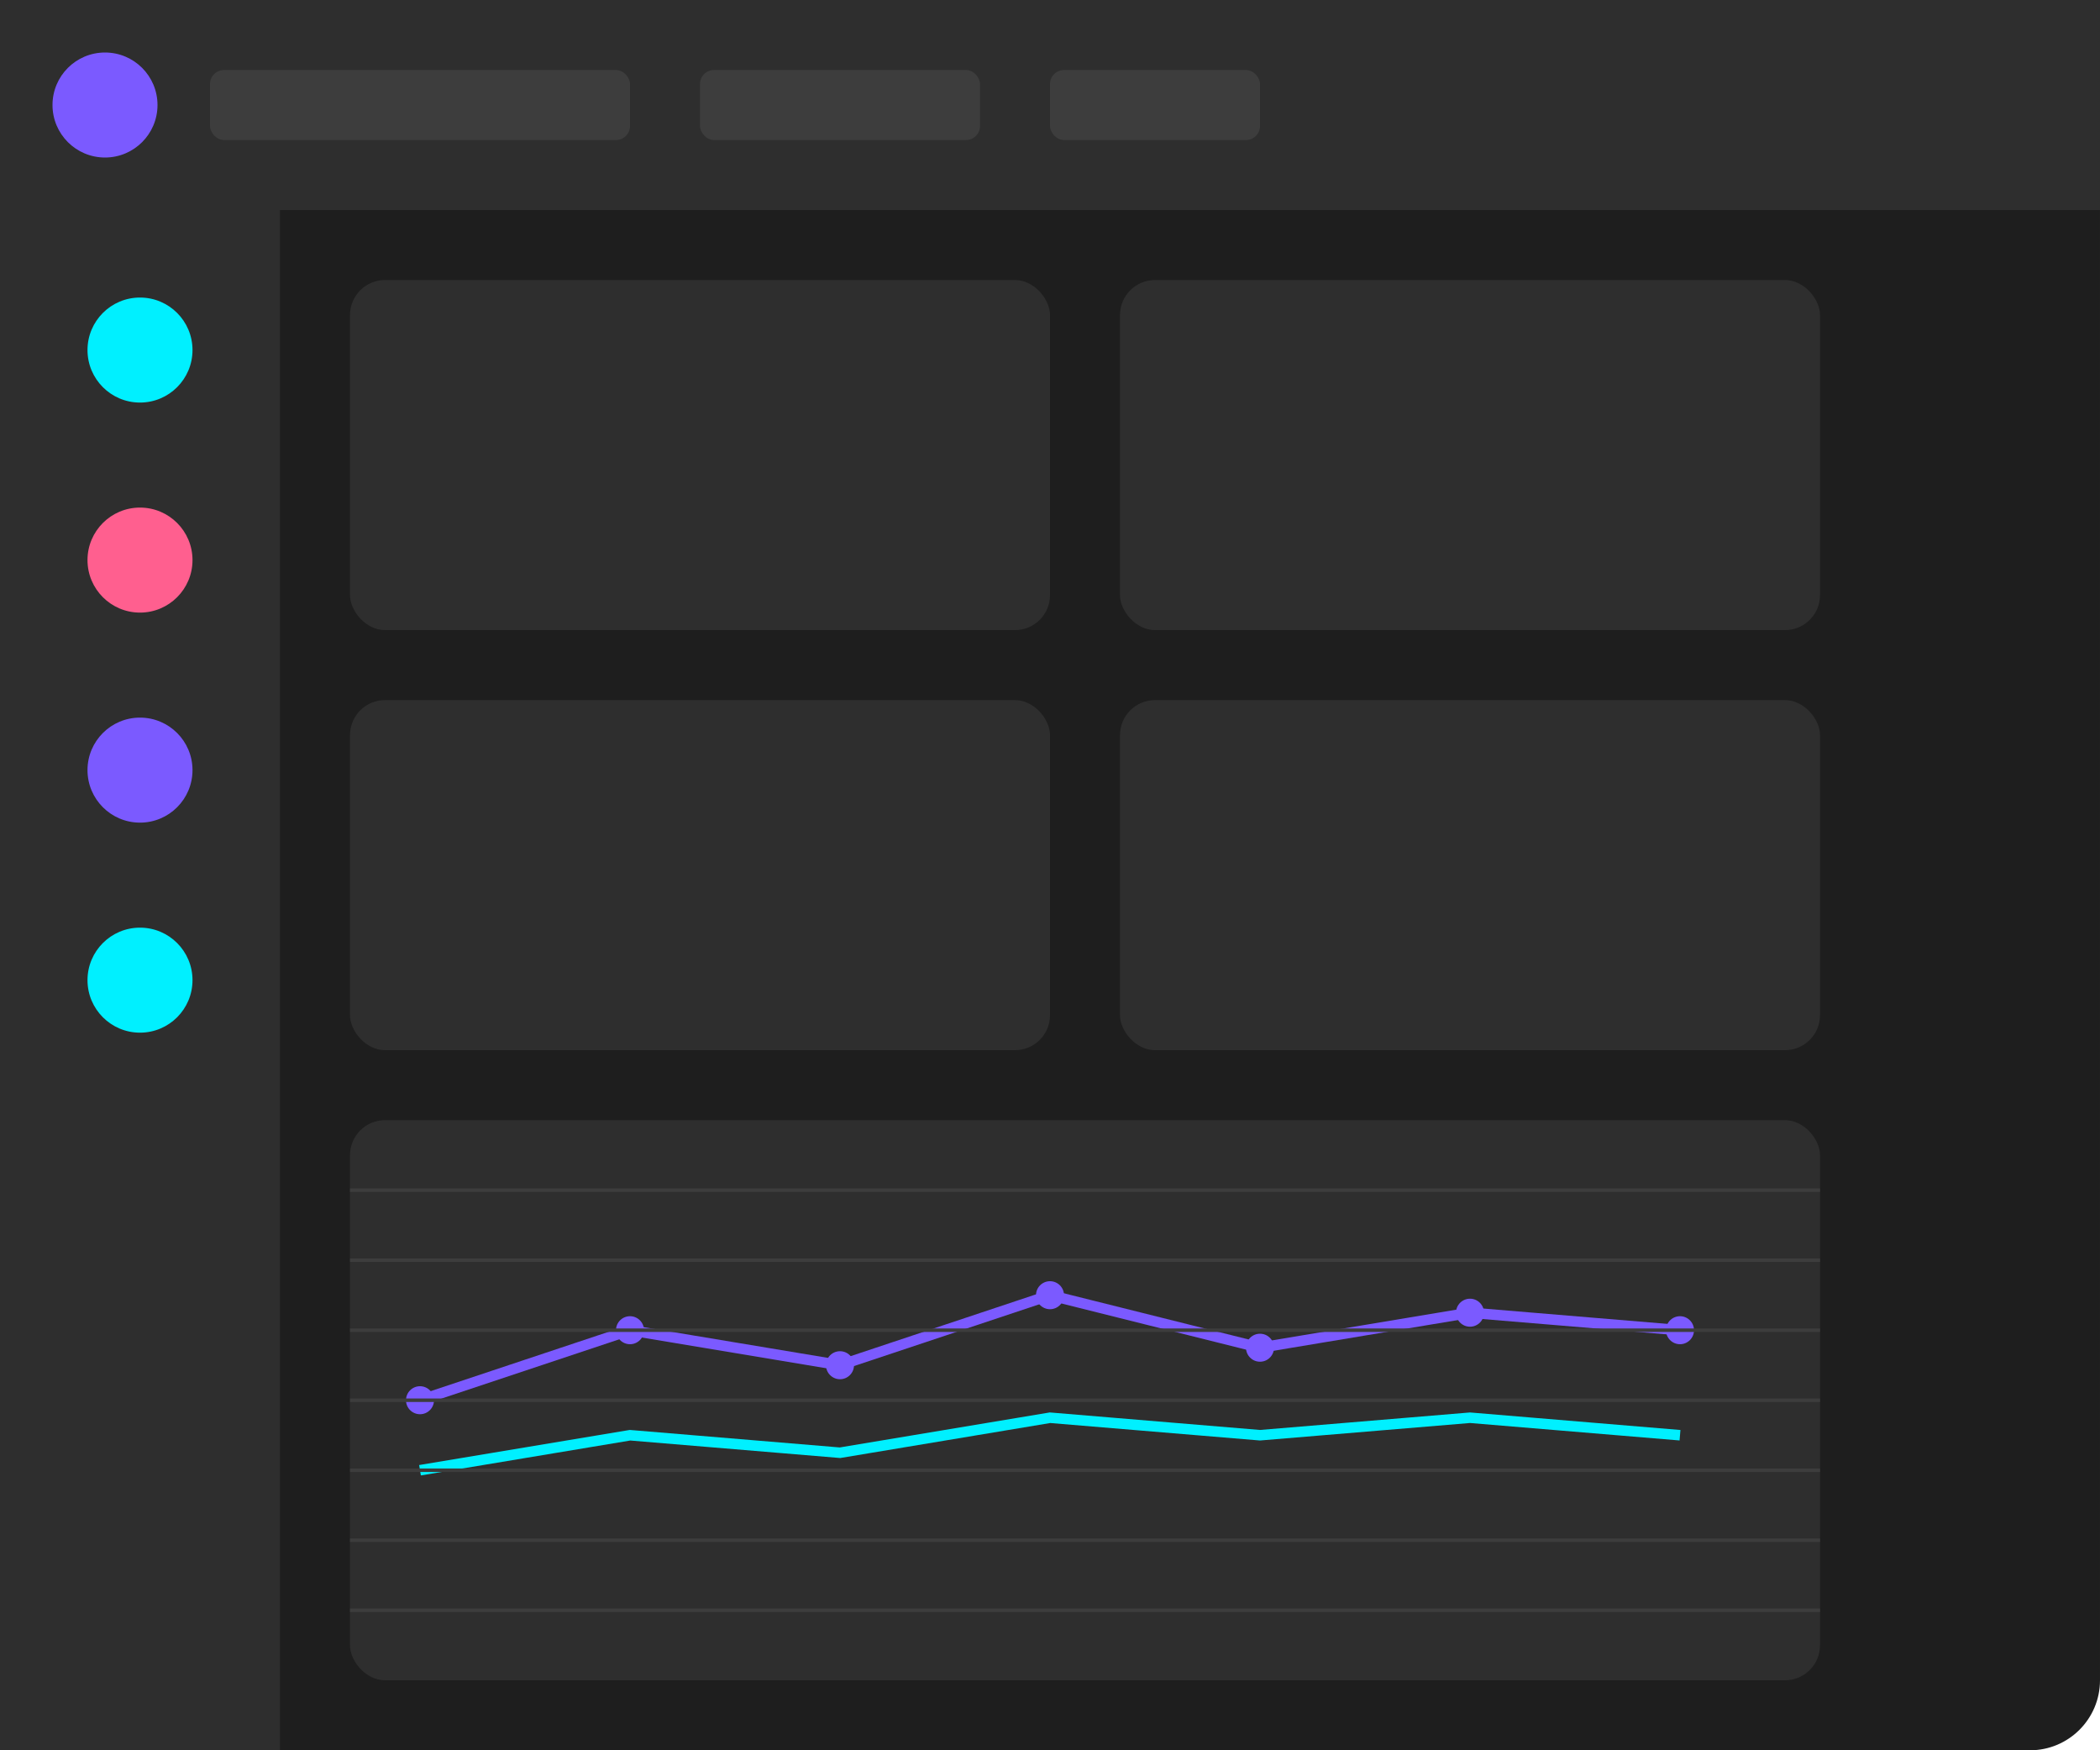 <?xml version="1.0" encoding="UTF-8"?>
<svg width="600" height="500" viewBox="0 0 600 500" fill="none" xmlns="http://www.w3.org/2000/svg">
    <!-- Background -->
    <rect width="600" height="500" rx="20" fill="#1E1E1E"/>
    
    <!-- Header Bar -->
    <rect width="600" height="60" fill="#2E2E2E"/>
    <circle cx="30" cy="30" r="15" fill="#7B5AFF"/>
    <rect x="60" y="20" width="120" height="20" rx="4" fill="#3D3D3D"/>
    <rect x="200" y="20" width="80" height="20" rx="4" fill="#3D3D3D"/>
    <rect x="300" y="20" width="60" height="20" rx="4" fill="#3D3D3D"/>
    
    <!-- Sidebar -->
    <rect width="80" height="440" y="60" fill="#2E2E2E"/>
    <circle cx="40" cy="100" r="15" fill="#00F0FF"/>
    <circle cx="40" cy="160" r="15" fill="#FF5F8F"/>
    <circle cx="40" cy="220" r="15" fill="#7B5AFF"/>
    <circle cx="40" cy="280" r="15" fill="#00F0FF"/>
    
    <!-- Main Content -->
    <!-- Stats Cards -->
    <rect x="100" y="80" width="200" height="100" rx="10" fill="#2E2E2E"/>
    <rect x="320" y="80" width="200" height="100" rx="10" fill="#2E2E2E"/>
    <rect x="100" y="200" width="200" height="100" rx="10" fill="#2E2E2E"/>
    <rect x="320" y="200" width="200" height="100" rx="10" fill="#2E2E2E"/>
    
    <!-- Chart Area -->
    <rect x="100" y="320" width="420" height="160" rx="10" fill="#2E2E2E"/>
    
    <!-- Chart Lines -->
    <path d="M120 400 L180 380 L240 390 L300 370 L360 385 L420 375 L480 380" stroke="#7B5AFF" stroke-width="3"/>
    <path d="M120 420 L180 410 L240 415 L300 405 L360 410 L420 405 L480 410" stroke="#00F0FF" stroke-width="3"/>
    
    <!-- Chart Dots -->
    <circle cx="120" cy="400" r="4" fill="#7B5AFF"/>
    <circle cx="180" cy="380" r="4" fill="#7B5AFF"/>
    <circle cx="240" cy="390" r="4" fill="#7B5AFF"/>
    <circle cx="300" cy="370" r="4" fill="#7B5AFF"/>
    <circle cx="360" cy="385" r="4" fill="#7B5AFF"/>
    <circle cx="420" cy="375" r="4" fill="#7B5AFF"/>
    <circle cx="480" cy="380" r="4" fill="#7B5AFF"/>
    
    <!-- Grid Lines -->
    <line x1="100" y1="340" x2="520" y2="340" stroke="#3D3D3D" stroke-width="1"/>
    <line x1="100" y1="360" x2="520" y2="360" stroke="#3D3D3D" stroke-width="1"/>
    <line x1="100" y1="380" x2="520" y2="380" stroke="#3D3D3D" stroke-width="1"/>
    <line x1="100" y1="400" x2="520" y2="400" stroke="#3D3D3D" stroke-width="1"/>
    <line x1="100" y1="420" x2="520" y2="420" stroke="#3D3D3D" stroke-width="1"/>
    <line x1="100" y1="440" x2="520" y2="440" stroke="#3D3D3D" stroke-width="1"/>
    <line x1="100" y1="460" x2="520" y2="460" stroke="#3D3D3D" stroke-width="1"/>
</svg> 